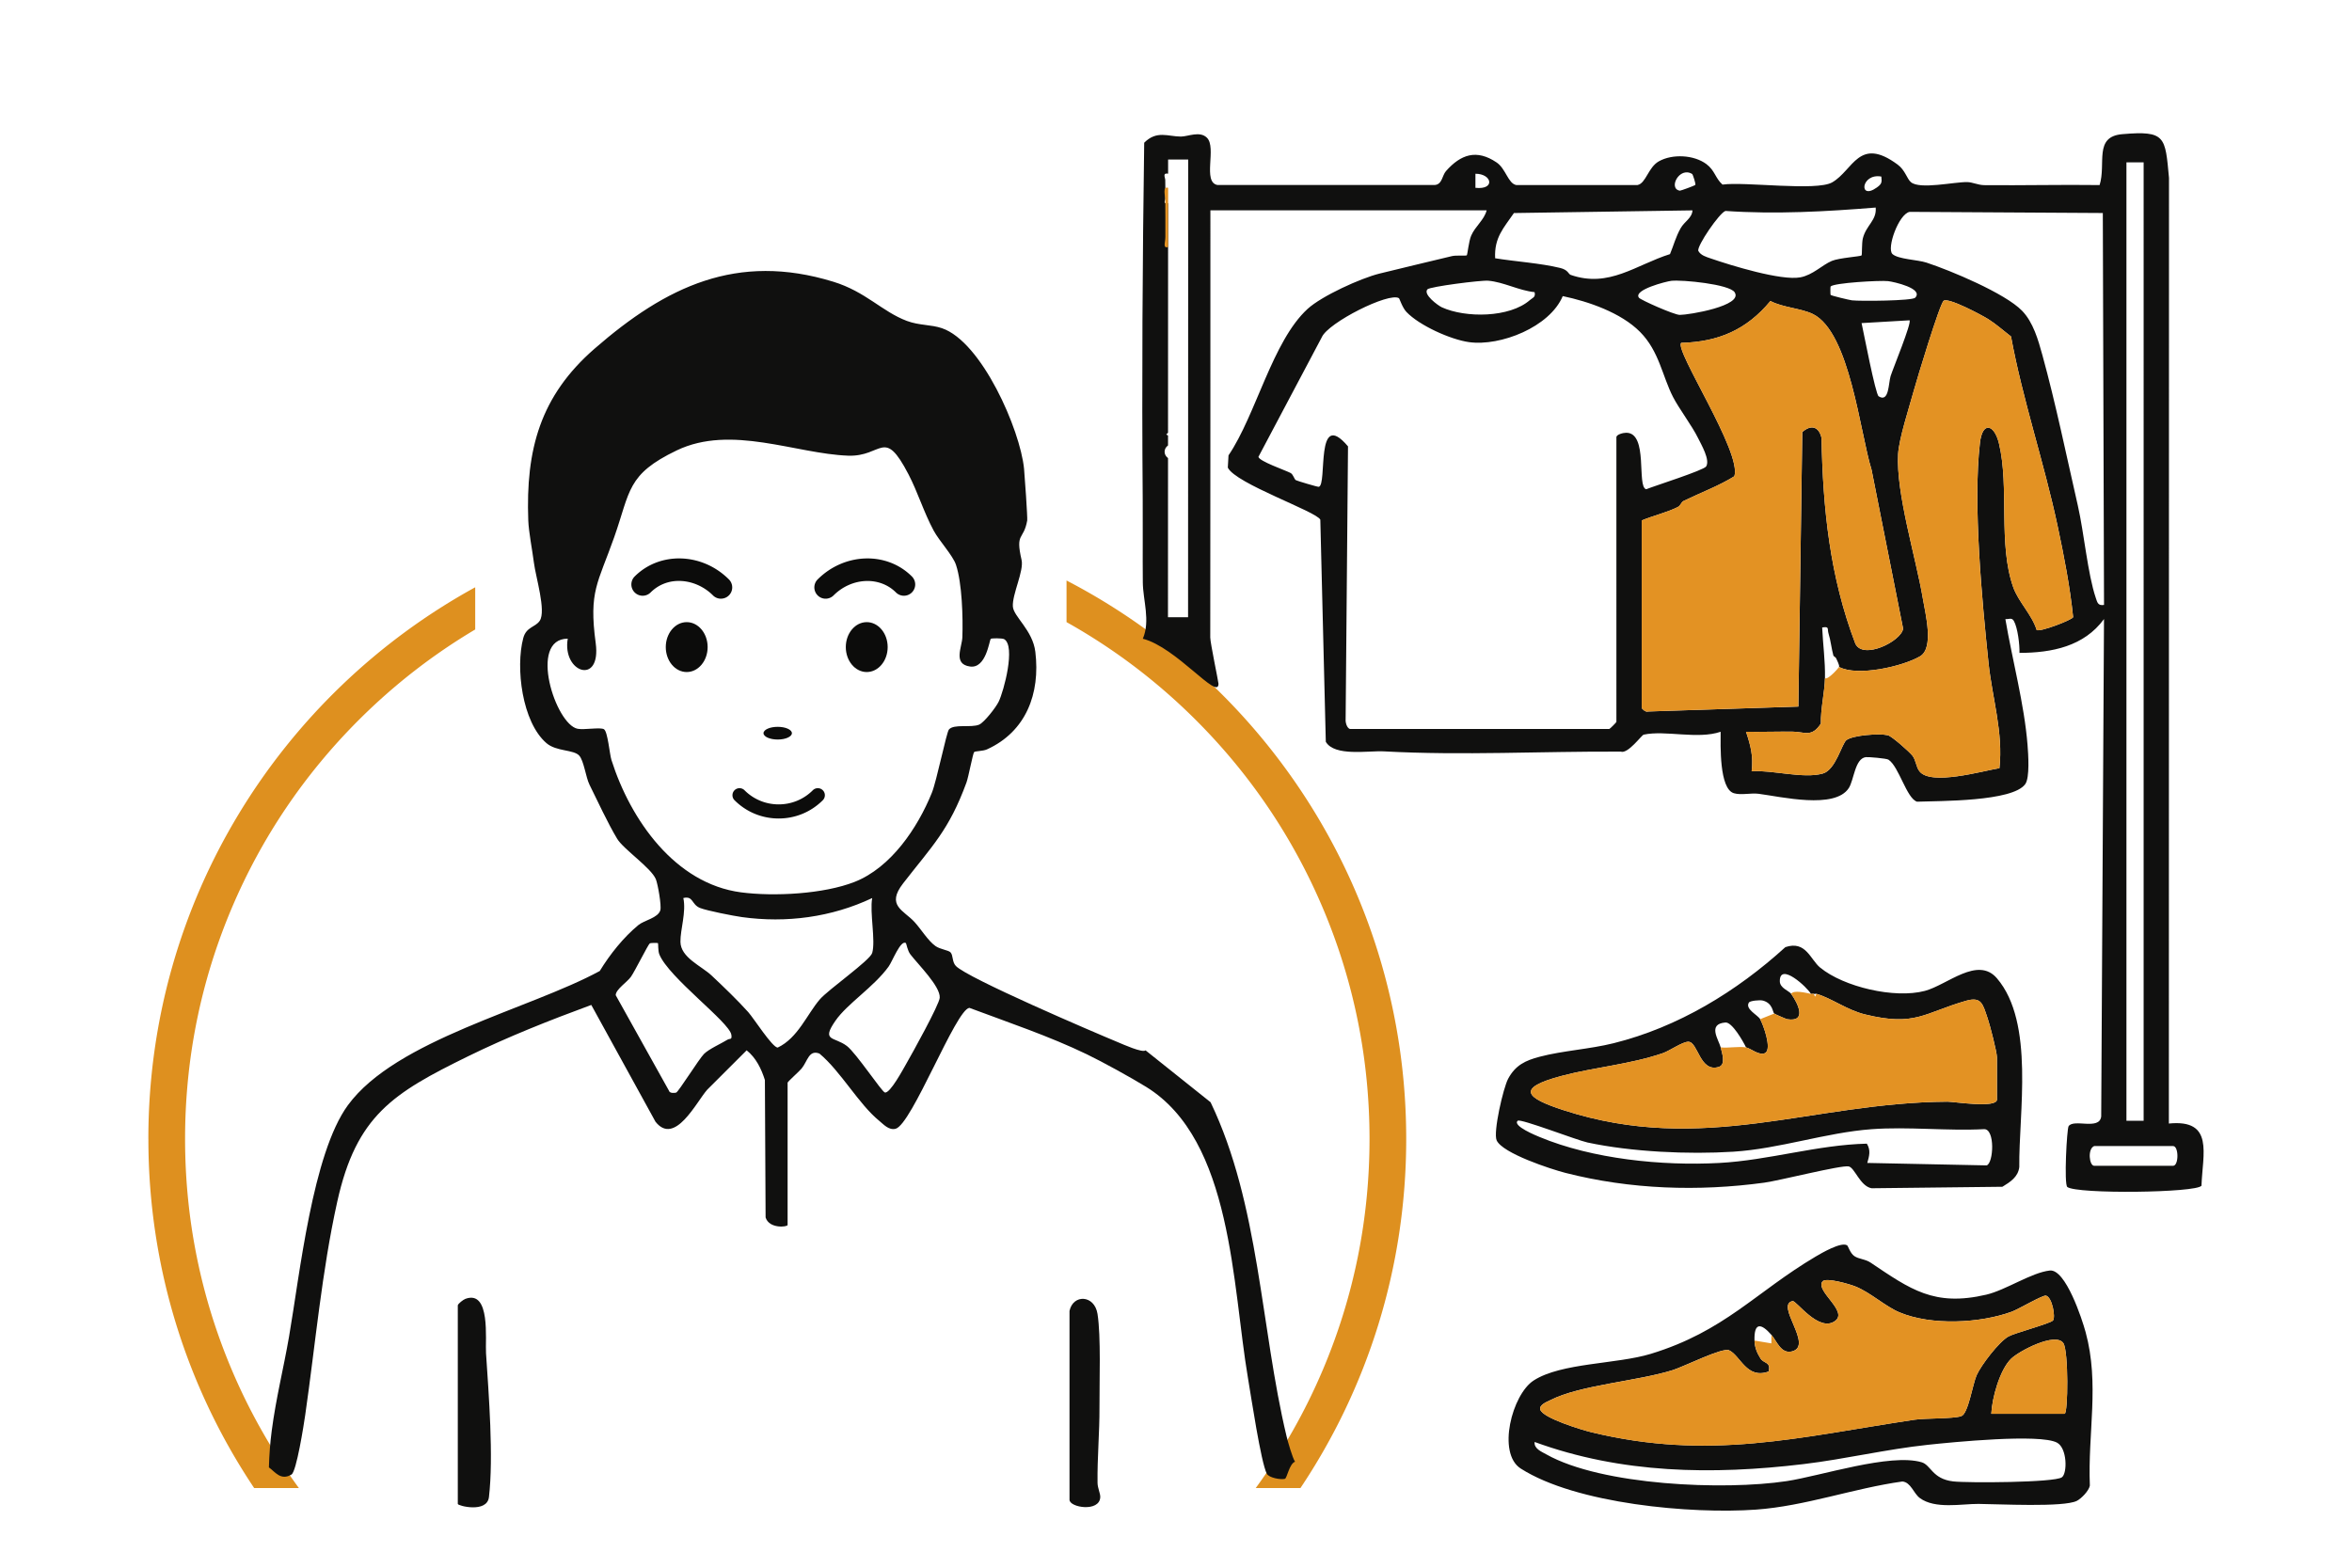 <svg id="_レイヤー_2" data-name="レイヤー 2" xmlns="http://www.w3.org/2000/svg" viewBox="0 0 900 600"><defs><style>.cls-1{fill:#e39223}.cls-4{fill:#0c0c0b}.cls-5{fill:#10100f}</style></defs><g id="_レイヤー_1-2" data-name="レイヤー 1"><path fill="#fff" d="M0 0h900v600H0z"/><path d="M56.78 435.91c0 49.43 14.91 95.38 40.47 133.6h17.11a225.59 225.59 0 01-25.74-45.4c-11.81-27.93-17.8-57.61-17.8-88.21s5.99-60.28 17.8-88.21c11.41-26.98 27.76-51.22 48.57-72.04 13.5-13.5 28.45-25.11 44.65-34.73v-16.15c-74.54 40.9-125.07 120.1-125.07 211.12zm351.33-213.75v15.94c18.1 10.13 34.71 22.7 49.57 37.56 20.82 20.82 37.16 45.05 48.57 72.04 11.81 27.93 17.8 57.61 17.8 88.21s-5.99 60.28-17.8 88.21a225.865 225.865 0 01-25.74 45.4h17.11c25.56-38.22 40.47-84.17 40.47-133.6 0-93.01-52.77-173.68-129.99-213.75z" fill="#de901f"/><path class="cls-5" d="M437.3 244.47c2.96-6.93.07-14.64 0-21.57-.1-10.69.04-21.24-.04-31.78-.36-45.46-.08-91.17.57-136.5 4.81-4.81 9.05-2.37 14.03-2.35 2.76 0 7.25-2.27 9.99.46 3.8 3.78-1.85 17 4.03 18.08h83.06c2.97-.17 2.85-3.61 4.37-5.33 5.68-6.42 11.71-8.47 19.36-3.31 3.56 2.4 4.37 8.05 7.53 8.65h46.39c3.23-.61 4.09-6.79 8.18-9.08 5.21-2.93 13.45-2.47 18.18 1.06 3.28 2.45 3.4 5.41 6.17 7.85 8.58-1.2 35.92 2.61 41.96-.85 8.09-4.64 10.2-17.79 25.04-6.82 2.95 2.18 3.54 5.44 5.11 6.75 3.43 2.87 16.43-.11 21.52-.04 2.03.03 4.14 1.14 6.48 1.17 14.72.15 29.47-.23 44.19-.03 2.58-8.19-2.34-18.54 8.66-19.48 16.66-1.42 16.42.94 17.89 16.72l-.05 361.94c17.35-1.72 12.92 11.49 12.48 23.8-1.98 2.74-47.69 3.26-51.33.49-1.33-1.01-.18-22.31.49-23.28 2.04-2.94 11.8 1.7 12.47-3.71l1.07-190.38c-7.66 10.46-19.89 12.92-32.35 12.95.12-3.1-.67-9.63-2.14-12.22-.83-1.46-1.95-.56-3.25-.72 2.62 15.51 7.24 32.52 8.48 48.13.28 3.54.91 12.54-.87 15.03-4.83 6.75-32.86 6.41-41.4 6.73-4.01-1.22-6.9-13.43-10.94-16.08-.78-.51-7.78-1.08-8.67-.97-4.19.52-4.52 8.75-6.51 11.83-5.33 8.24-25.9 3.31-34.49 2.2-3-.39-6.7.61-9.49-.22-5.67-1.7-5.08-18.63-5.07-23.52-8.77 3-21.16-.68-29.44 1.1-.81.17-6.02 7.5-8.79 6.5-30.4-.16-60.34 1.54-90.62-.1-5.96-.32-18.84 2.08-22.23-3.66l-2.1-85.01c-1.44-3.14-32.49-13.82-35.4-19.94l.27-4.68c10.51-15.47 16.78-43.71 30.26-56.05 5.43-4.97 20.29-11.72 27.48-13.51 9.16-2.28 17.94-4.31 27.82-6.71 1.53-.37 5.31-.01 5.62-.3.28-.26.74-5.35 1.67-7.5 1.57-3.65 4.98-5.99 5.93-9.71H463.16c.03 54.48-.02 109-.05 163.49 0 2.04 3.15 17 3.15 17.71 0 6.64-16.16-14.01-28.99-17.25zm25.93 177.39c18.77 39.11 19.14 86.43 29.08 127.87.5 2.09 2.27 8.28 3.24 9.71-2.2.78-3.07 6.35-3.89 6.56-1.54.4-6.08-.37-6.91-1.96-2.26-4.35-6.06-29.86-7.23-36.73-6-35.25-5.85-90.87-38.88-111.29-5.87-3.63-16.81-9.64-22.8-12.53-14.29-6.9-30-12.18-44.89-17.75-5.14.46-22.06 44.73-28.27 46.28-2.57.64-4.54-1.65-6.27-3.07-7.85-6.41-14.7-18.93-22.85-25.72-4.07-1.56-4.5 2.87-6.82 5.72-.92 1.13-5.36 5.04-5.36 5.42v54.47c0 .78-7.07 1.56-8.42-2.9l-.27-52.58c-1.34-4.28-3.42-8.54-6.98-11.37l-15.08 15.06c-4.12 4.64-12.4 21.66-19.8 12.27l-24.57-44.7c-15.95 5.88-31.9 12.17-47.16 19.66-28.66 14.07-42.74 22.66-50.05 55.66-5.93 26.76-8.35 54.56-12.25 81.59-.54 3.73-3.34 21.65-5.25 22.81-4.14 2.5-6.35-1.11-8.65-2.72.12-4.62.48-9.46 1.08-14.02 1.66-12.67 4.49-23.68 6.62-35.99 4.09-23.63 8.96-70.04 22.51-88.59 18.37-25.13 69.45-36.74 96.39-51.39 3.9-6.38 9.08-12.88 14.78-17.58 2.26-1.86 7.53-2.7 8.4-5.69.5-1.72-.96-10.06-1.73-11.9-1.82-4.33-12.37-11.43-14.77-15.41-3.59-5.94-7.6-14.66-10.61-20.73-1.41-2.85-2.13-9.13-3.93-11.13-2.12-2.35-8.74-1.52-12.51-4.75-9.39-8.06-11.9-28.98-8.9-40.23 1.16-4.34 4.64-4.11 6.31-6.63 2.49-3.76-1.52-16.64-2.23-22.19-.62-4.85-2-11.84-2.16-16.18-1.01-27.15 4.56-47.65 25.38-65.77 27.27-23.74 54.49-36.94 91.35-25.61 12.43 3.82 18.67 11.45 28.15 15 4.75 1.77 9.18 1.35 13.4 2.78 15.23 5.17 29.94 38.81 31.43 53.78.25 2.55 1.38 18.84 1.21 19.82-1.38 7.74-4.63 4.42-2.16 15.1.97 4.17-3.63 13.15-3.33 17.82.24 3.86 7.59 9.03 8.6 17.36 1.93 15.93-3.53 30.53-18.53 37.33-1.52.69-4.4.6-4.89 1.02-.46.39-2.17 9.58-2.93 11.64-6.72 18.33-13.13 24.28-24.25 38.62-6.6 8.51.23 10.26 4.37 14.79 2.56 2.79 5.15 7.18 8.04 9.21 1.78 1.25 4.9 1.55 5.71 2.38 1.1 1.12.55 3.64 2.07 5.23 4.48 4.68 52.57 25.27 62.15 29.24 1.73.72 9.32 4.14 10.43 3.05m8.64-335.53c-2.25-.37-1.12 1.48-1.1 2.43.05 2.37.04 4.63.03 6.99 0 1.04-1.09 2.2 1.06 1.9l-.03 87.84-.68.65.68.43v3.77c-1.75 1.29-1.75 3.56 0 4.85l-.02 60.9h7.69l.05-175.17h-7.69v5.41zm373.28-4.34h-6.58v366.83h6.58V62.13zm-255.69 9.76c7.69.83 6.38-5.39 0-5.39v5.39zm82.94-5.29c-4.9-3.02-9.33 5.65-4.71 6.38.31.05 5.69-1.95 5.9-2.18.29-.32-.94-4.04-1.19-4.2zm72.38.98c-7.77-1.41-8.83 9.28-1.73 4.19 1.83-1.31 2.01-1.92 1.73-4.19zm-2.16 11.86c-18.98 1.54-38.34 2.62-57.48 1.3-2.29.69-10.95 13.36-10.41 15.27.96 1.74 3 2.3 4.74 2.9 7.75 2.68 27.02 8.62 34.32 7.24 4.82-.91 8.32-4.72 12.05-6.29 2.82-1.18 10.98-1.68 11.38-2.1.23-.23.03-4.7.49-6.53 1.27-5.05 5.38-6.91 4.91-11.8zm-70.11 1.08l-68.32 1.02c-3.92 5.72-7.58 9.38-7.19 17.31 7.84 1.27 17.33 1.86 24.93 3.72 3.06.75 3.07 2.33 3.99 2.65 14.68 5.09 24.92-3.84 37.99-7.96 1.44-3.43 2.19-6.61 4.09-9.93 1.47-2.59 4.34-3.85 4.52-6.8zm157.48 151l-.46-149.99-73.9-.44c-4.2.76-8.93 14.03-6.59 16.15 2.22 2.01 9.61 2.16 12.98 3.26 9.23 3.02 30.09 11.74 36.59 18.42 4.3 4.42 6.2 11.2 7.8 17.01 5.04 18.28 9.31 38.96 13.57 57.62 2.35 10.31 3.78 26.2 6.84 35.23.6 1.76.81 3.14 3.18 2.75zM587.22 111.81c-6.03-.6-11.82-3.87-17.74-4.37-2.87-.24-22.29 2.28-23.25 3.28-1.83 1.93 4.06 6.24 5.5 6.9 9.07 4.13 25.93 4.02 33.69-2.77 1.1-.96 2.27-1.05 1.79-3.05zm76.55.05c-2.05-3.11-20.1-4.84-24.23-4.38-1.88.21-14.67 3.45-12.4 6.46.65.87 13.47 6.56 15.62 6.58 3.45.02 24.42-3.48 21-8.66zm69.08 2.09c3.37-3.56-8.25-6.11-10.37-6.35-3.06-.35-20.68.64-22 2.05-.11.12-.1 3.09 0 3.21.27.32 7.2 1.97 8.18 2.09 3.12.37 23.05.2 24.19-1zM516.58 278.99h99.24c.19 0 2.7-2.51 2.7-2.7V167.35c0-1.07 2.6-1.73 3.78-1.72 8.56.02 3.87 20.72 7.62 21.62 3.19-1.29 22.02-7.25 22.95-8.73 1.58-2.51-1.89-8.38-3.12-10.89-2.24-4.6-7.3-11.28-9.56-15.69-4.12-8.02-5.28-17.51-12.62-24.91s-19.78-11.65-29.58-13.7c-4.98 11.84-23.81 19.27-35.82 17.62-7.06-.97-19.1-6.39-24.01-11.58-1.58-1.68-2.6-5.08-2.85-5.24-3.76-2.41-27.1 9.34-29.52 14.94l-24.25 45.78c.37 1.71 10 5 12.28 6.16 1.06.54 1.38 2.36 2.04 2.76.45.27 8.3 2.62 8.75 2.55 3.44-.54-1.51-30.5 11.21-15.48l-.91 104.46c-.11 1.24.49 3.35 1.67 3.72zm111.64-79.82v71.73c0 .38 1.57 1.82 2.43 1.41l57.5-1.88 1.5-105.05c3.3-2.97 6.33-2.2 7.36 2.21.52 27.26 3.22 53.2 12.94 78.75 2.97 6.35 17.7-.98 18.28-5.76l-12.08-60.83c-4.4-14.04-8.28-52.58-22.43-59.55-4.49-2.21-11.52-2.49-16.26-4.99-9.12 11-19.86 15.64-34.13 16.02-2.82 2.57 23.35 41.97 20.33 51.05-5.84 3.65-12.99 6.31-19.44 9.46-.94.46-1.05 1.73-2.25 2.34-3.94 2-9.54 3.34-13.74 5.1zm75.5 56.09c.23-.76-.77-2.38-1.08-3.24-.17-.48-1.02-.85-1.08-1.08-.76-2.75-1.02-5.79-1.86-8.44-.58-1.82.47-2.84-2.44-2.34.3 6.56 1.2 12.78 1.07 19.41-.1 5.2-1.7 11.8-1.56 17.36-3.56 5.45-6.22 3.13-10.8 3.09-5.94-.05-11.91.14-17.84.06 1.75 5.26 2.85 9.37 2.15 15.1 7.83-.56 19.91 3 27.29.85 4.92-1.43 7.25-11.56 9.01-12.81 2.64-1.86 12.52-2.58 15.79-1.83 1.56.36 8.3 6.37 9.43 7.82 1.35 1.71 1.37 4.27 2.67 5.96 4.34 5.64 23.9-.06 30.62-1.17 1.51-13.71-2.77-26.89-4.18-40.37-2.51-23.99-5.99-60.74-3.28-84.13.97-8.41 5.52-7.15 7.3.29 4.01 16.72-.39 38.48 5.44 54.96 1.97 5.57 7.2 10.57 8.97 16.37 1.23.88 13.7-3.91 13.95-4.92-1.19-11.68-3.5-23.44-5.94-34.9-5.19-24.37-13.37-48.26-17.83-72.53-2.89-2.21-5.61-4.67-8.72-6.63-2.39-1.5-15.19-8.36-17.05-7.02-1.47 1.06-10.27 30.15-11.44 34.44-1.73 6.31-5.66 18.34-5.99 24.23-.85 15.07 6.87 39.82 9.47 55.34.98 5.84 4.35 18.88-1.08 22.06-6.63 3.89-23.93 7.84-30.98 4.07zm26.96-132.67l-18.34 1.07c.76 3.41 5.31 27.25 6.53 28.02 4.03 2.55 3.73-5.06 4.58-7.75.9-2.85 8.16-20.45 7.23-21.34zM379.11 244.54c-.55.54-1.75 11.39-7.89 10.56-6.65-.89-3.11-7.35-2.97-11.19.27-7.52-.1-20.71-2.44-27.74-1.2-3.6-6.41-9.15-8.52-13.06-3.83-7.11-6.07-14.7-9.67-21.61-9.46-18.16-9.85-6.64-23.05-7.1-20.02-.7-44.77-12.01-65.59-2.03-19.21 9.21-17.73 15.59-23.95 33.22-6.26 17.75-9.77 20.58-7.08 40.55 2.2 16.34-12.92 11.38-10.7-1.7-15.22 0-4.69 32.89 3.8 34.49 2.54.48 8.73-.68 10.07.18 1.45.93 2.16 9.57 2.84 11.72 7.29 22.98 24.37 47.39 49.61 50.7 12.6 1.65 31.63.66 43.47-4.01 13.85-5.46 24.05-20.54 29.54-34.1 1.86-4.59 5.58-23.07 6.53-24.21 1.88-2.25 8.62-.56 11.6-1.89 1.93-.87 6.37-6.56 7.43-8.75 2-4.12 6.57-21.31 2.11-23.94-.73-.43-4.86-.4-5.15-.12zm-45.36 120.2c1.37-4.8-1.01-15.47 0-21.03-15.54 7.35-32.84 9.65-49.89 7.28-3.2-.44-13.35-2.44-15.95-3.47-3.41-1.35-2.51-4.74-6.43-3.82 1.16 5.37-1.17 12.07-1.11 16.75.07 6.06 7.97 9.2 11.91 12.9 4.55 4.27 9.9 9.41 14.03 14.01 2.1 2.34 9.24 13.57 11.28 13.58 7.77-3.7 11.23-12.78 16.13-18.46 3.26-3.78 19.22-14.93 20.02-17.74zm-81.99-3.78c-.11-.11-2.72-.14-3.12.11-.62.4-5.72 10.67-7.2 12.76s-5.79 4.79-5.84 7.05l20.39 36.58c.21 1.01 2.08.91 2.75.71.87-.26 8.74-12.89 10.64-14.79 1.91-1.91 6.57-3.96 9.05-5.49.83-.51 1.77.25 1.42-1.88-.8-4.86-23.94-21.83-27.56-30.76-.55-1.35-.37-4.15-.52-4.31zm94.91.01c-2-1.5-5.21 7-6.65 8.98-5.71 7.87-15.76 14.13-20.31 20.68-5.6 8.07-.54 6.01 4.34 9.69 3.53 2.66 13.37 17.56 14.56 17.81 2 .43 7.05-9.05 8.25-11.13 2.16-3.75 12.54-22.46 12.73-25.13.31-4.32-8.26-12.73-11.25-16.63-1.09-1.42-1.5-4.12-1.68-4.26zm454.67 77.66c-2.62 1.07-1.87 7.55 0 7.55h30.2c2.21 0 2.21-7.55 0-7.55h-30.2z"/><path class="cls-1" d="M446.99 71.89v22.65c-2.16.61-1.06-1.72-1.06-3.8 0-4.72.02-9.25-.03-13.99-.02-1.91-1.15-5.61 1.1-4.86zM628.22 199.17c4.21-1.76 9.8-3.1 13.74-5.1 1.2-.61 1.31-1.89 2.25-2.34 6.46-3.15 13.6-5.81 19.44-9.46 3.02-9.08-23.15-48.48-20.33-51.05 14.27-.38 25.01-5.02 34.13-16.02 4.74 2.51 11.77 2.78 16.26 4.99 14.15 6.96 18.03 45.51 22.43 59.55l12.08 60.83c-.57 4.79-15.31 12.11-18.28 5.76-9.72-25.55-12.41-51.49-12.94-78.75-1.02-4.41-4.05-5.18-7.36-2.21l-1.5 105.05-57.5 1.88c-.87.41-2.43-1.03-2.43-1.41v-71.73z"/><path class="cls-1" d="M703.72 255.26c7.05 3.77 24.36-.19 30.98-4.07 5.44-3.19 2.06-16.22 1.08-22.06-2.6-15.52-10.32-40.26-9.47-55.34.33-5.9 4.27-17.92 5.99-24.23 1.17-4.29 9.97-33.37 11.44-34.44 1.86-1.35 14.66 5.51 17.05 7.02 3.11 1.95 5.83 4.42 8.72 6.63 4.46 24.27 12.64 48.15 17.83 72.53 2.44 11.46 4.74 23.22 5.94 34.9-.25 1.01-12.71 5.79-13.95 4.92-1.77-5.8-7-10.8-8.97-16.37-5.83-16.49-1.43-38.25-5.44-54.96-1.79-7.44-6.33-8.7-7.3-.29-2.71 23.39.78 60.14 3.28 84.13 1.41 13.48 5.69 26.66 4.18 40.37-6.72 1.11-26.29 6.81-30.62 1.17-1.3-1.69-1.33-4.25-2.67-5.96-1.14-1.45-7.87-7.46-9.43-7.82-3.26-.75-13.15-.03-15.79 1.83-1.77 1.25-4.1 11.38-9.01 12.81-7.38 2.15-19.46-1.41-27.29-.85.7-5.73-.4-9.84-2.15-15.1 5.93.08 11.89-.11 17.84-.06 4.58.04 7.24 2.37 10.8-3.09-.14-5.55 1.46-12.16 1.56-17.36 1.09.78 5.29-3.97 5.39-4.31z"/><path class="cls-1" d="M702.64 252.02l-1.08-1.08c.06.23.91.6 1.08 1.08z"/><g><path class="cls-5" d="M706.76 476.58c.46.27 1.16 3.05 2.83 4.18 1.75 1.17 4.17 1.12 6.17 2.46 15.26 10.24 24.32 16.96 44.29 12.29 7.47-1.75 17.31-8.48 24.31-9.24 6.06-.66 12.38 18.67 13.71 23.59 5.39 19.79.79 38.6 1.62 58.74-.38 2-3.27 4.95-4.97 5.82-5.02 2.55-30.12 1.22-37.66 1.17-6.42-.04-16.62 2.09-22.45-2.26-2.4-1.79-3.4-6.02-6.65-6.32-18.75 2.61-37.14 9.42-56.09 10.77-24.71 1.75-68.73-2.17-89.95-15.72-9.17-5.86-3.33-28.36 4.93-33.7 10.55-6.83 31.76-6.22 44.81-10.2 28.28-8.63 40.1-23.61 63.09-37.23 2.37-1.4 9.72-5.68 12-4.33zm-35.4 36.48c.07 2.6.95 4.73 2.32 6.9 1.2 1.9 4.12 1.27 3.08 4.96-8.46 3.07-10.78-6.16-15.14-8.13-2.56-1.15-17.12 6.19-21.54 7.59-13.43 4.24-35.49 5.69-46.78 11.47-1.23.63-4.39 1.74-3.91 3.62.82 3.23 15.91 7.8 19.4 8.65 45.42 11.05 79.5 1.89 123.65-4.73 4.44-.67 14.81-.32 18.03-1.38 2.69-.88 4.36-12.24 5.89-15.68 1.74-3.89 8.53-12.77 12.16-14.81 2.44-1.37 16.03-4.96 17.05-6.13 1.08-1.24-.3-8.97-2.69-9.51-1.26-.28-10.54 5.21-13.07 6.14-12.21 4.48-30.82 5.35-42.93.27-5.63-2.36-11.07-7.61-17-9.96-2.01-.8-11.31-3.59-12.55-1.84-2.65 3.74 10.01 11.37 4.86 15.09-6.23 4.5-14.86-7.91-16.25-7.62-6.82 1.42 8.19 17.17-.24 19.26-4.23 1.05-5.75-3.91-7.87-6.33-4.02-4.58-6.66-4.8-6.47 2.16zm118.66 28.04c1.36 0 1.53-24.08-.47-27.03-2.99-4.39-17.04 3.04-20.03 5.99-4.32 4.26-7.28 15.05-7.54 21.04h28.04zm-202.79 10.79c-.32 2.55 2.66 3.72 4.44 4.72 21.25 11.97 68.1 13.86 91.98 10.26 13-1.96 39.65-10.78 51.67-7.22 3.59 1.06 4.07 6.41 12.09 7.33 5.41.62 38.64.48 41.57-1.57 2.14-1.5 2.08-11.23-1.9-13.29-6.68-3.46-39.91-.16-49.37.85-15.98 1.7-31.71 5.49-47.62 7.39-34.88 4.17-69.62 3.68-102.85-8.47z"/><path class="cls-1" d="M677.84 510.9c2.12 2.41 3.64 7.37 7.87 6.33 8.43-2.09-6.58-17.84.24-19.26 1.4-.29 10.03 12.12 16.25 7.62 5.14-3.72-7.51-11.35-4.86-15.09 1.24-1.75 10.54 1.04 12.55 1.84 5.93 2.36 11.37 7.6 17 9.96 12.11 5.08 30.72 4.21 42.93-.27 2.54-.93 11.82-6.42 13.07-6.14 2.38.53 3.77 8.27 2.69 9.51-1.02 1.17-14.61 4.75-17.05 6.13-3.63 2.04-10.42 10.92-12.16 14.81-1.54 3.44-3.21 14.8-5.89 15.68-3.23 1.06-13.59.72-18.03 1.38-44.15 6.62-78.22 15.79-123.65 4.73-3.49-.85-18.58-5.42-19.4-8.65-.48-1.89 2.69-3 3.91-3.62 11.29-5.78 33.35-7.23 46.78-11.47 4.42-1.4 18.98-8.74 21.54-7.59 4.37 1.96 6.69 11.2 15.14 8.13 1.04-3.69-1.88-3.06-3.08-4.96-1.37-2.17-2.25-4.3-2.32-6.9l6.46 1.08v-3.23z"/><path class="cls-1" d="M790.02 541.1h-28.04c.26-5.99 3.23-16.78 7.54-21.04 2.99-2.95 17.04-10.38 20.03-5.99 2.01 2.95 1.84 27.03.47 27.03z"/><g><path class="cls-5" d="M696.5 370.33c8.97 7.39 28.47 11.99 40.06 8.91 8.6-2.29 20.2-13.43 27.58-4.81 14.53 16.96 8.29 51.76 8.55 72.22-.44 3.82-3.46 5.72-6.46 7.56l-50.08.57c-4.43-.84-6.42-7.91-8.76-8.36-2.91-.56-26.38 5.42-32.26 6.22-25.25 3.44-51.27 2.6-76.06-3.73-5.61-1.43-24.12-7.5-26.37-12.46-1.4-3.08 2.53-20.12 4.4-23.59 2.79-5.19 6.59-6.98 12.07-8.42 8.87-2.33 19.07-2.88 28.27-5.17 24.67-6.13 47.08-19.79 65.73-36.77 7.85-2.65 9.52 4.7 13.33 7.84zm-11.11 10.05c2.62 3.65 6.2 10.93-1.54 9.7-.42-.07-4.73-1.97-4.93-2.15-.65-.59-.53-3.93-4.3-4.97-1.28-.35-4.97.1-5.37.7-1.67 2.52 3.34 4.75 4.28 6.42 1.23 2.2 4.47 11.14 2.05 12.85-2.07 1.46-5.86-1.81-7.45-2.06-1.18-2.44-5.35-9.74-7.89-9.53-6.99.56-2.56 6.6-1.82 9.53.56 2.22 2.04 6.61-.69 7.46-7.32 2.28-7.94-9.57-11.66-9.62-2.28-.03-7.21 3.49-9.73 4.35-12.72 4.36-25.93 5.32-38.75 8.71-17.81 4.71-13.68 8.45.69 13.12 53.63 17.4 94.83-2.94 146.96-3.25 2.37-.01 18.9 2.64 18.9-.81v-16.18c0-1.96-2.68-12.35-3.53-14.81-1.89-5.5-2.28-8.55-8.37-6.79-16.17 4.68-19.31 9.91-38.58 5.2-6.89-1.68-12.9-6.26-18.55-7.87-.33-.09-.74.08-1.08 0s-.73.07-1.08 0c-1.27-2.39-11.94-12.34-11.9-4.85.01 2.66 3.48 3.64 4.35 4.85zm29.12 64.71l45.69.94c2.65-.87 3.28-13.88-.93-13.87-14.1.75-29.17-1.02-43.13.02-17.47 1.29-35.1 7.48-52.88 8.61-17.22 1.09-38.93.08-55.78-3.52-4.06-.87-25.68-9.26-26.72-8.33-2.18 1.96 7.38 5.81 8.34 6.21 20.31 8.46 46.91 11.13 68.77 9.95 19.01-1.03 37.51-6.94 56.48-7.39 1.57 2.54.92 4.72.17 7.39z"/><path class="cls-1" d="M692.94 380.38c.35.07.74-.08 1.08 0l.54 1.06.54-1.06c5.65 1.61 11.67 6.19 18.55 7.87 19.28 4.71 22.42-.52 38.58-5.2 6.09-1.76 6.49 1.29 8.37 6.79.84 2.46 3.53 12.85 3.53 14.81v16.18c0 3.45-16.52.79-18.9.81-52.13.31-93.33 20.65-146.96 3.25-14.36-4.66-18.5-8.41-.69-13.12 12.82-3.39 26.03-4.35 38.75-8.71 2.52-.86 7.44-4.38 9.73-4.35 3.72.05 4.35 11.9 11.66 9.62 2.73-.85 1.25-5.24.69-7.46 3.06.32 6.8-.46 9.71 0 1.59.25 5.37 3.52 7.45 2.06 2.42-1.71-.82-10.65-2.05-12.85l5.39-2.16c.2.18 4.52 2.08 4.93 2.15 7.74 1.23 4.17-6.05 1.54-9.7.97-1.56 5.55-.39 7.55 0z"/></g></g><g><path class="cls-5" d="M175.18 499.57c.19-.68 2.08-2.16 2.94-2.47 9.69-3.5 7.52 15.63 7.86 20.8 1.04 15.87 2.92 39.56 1.12 55.07-.72 6.25-11.92 3.35-11.92 2.64v-76.04zM409.25 501.73c1.38-6.5 9.56-6.19 10.72 1.15 1.36 8.66.7 25.99.75 35.71.05 9.61-.87 19.29-.74 28.98.03 1.97 1.1 4.01 1.04 5.43-.25 5.86-11.77 3.98-11.77 1v-72.27z"/></g><g><ellipse class="cls-4" cx="262.77" cy="247.66" rx="8.01" ry="9.55"/><ellipse class="cls-4" cx="331.66" cy="247.66" rx="8.01" ry="9.55"/><path class="cls-4" d="M275.87 229.14a4.26 4.26 0 01-3.05-1.27c-3.27-3.27-7.7-5.28-12.15-5.51-4.49-.25-8.64 1.32-11.7 4.38a4.315 4.315 0 01-6.11 0 4.315 4.315 0 010-6.11c9.63-9.63 25.81-9.13 36.06 1.13a4.315 4.315 0 01-3.05 7.37zM297.96 313.26c-6.38 0-12.38-2.48-16.89-6.99a2.71 2.71 0 010-3.82 2.71 2.71 0 013.82 0c3.49 3.49 8.13 5.41 13.07 5.41s9.58-1.92 13.07-5.41c1.05-1.05 2.76-1.05 3.82 0s1.05 2.76 0 3.82c-4.51 4.51-10.51 6.99-16.89 6.99zM315.93 229.14a4.26 4.26 0 01-3.05-1.27 4.315 4.315 0 010-6.11c10.25-10.25 26.43-10.76 36.06-1.13a4.315 4.315 0 010 6.11 4.315 4.315 0 01-6.11 0c-6.26-6.26-16.96-5.76-23.85 1.13a4.32 4.32 0 01-3.05 1.27z"/><ellipse class="cls-4" cx="297.59" cy="280.61" rx="5.43" ry="2.43"/></g></g></svg>